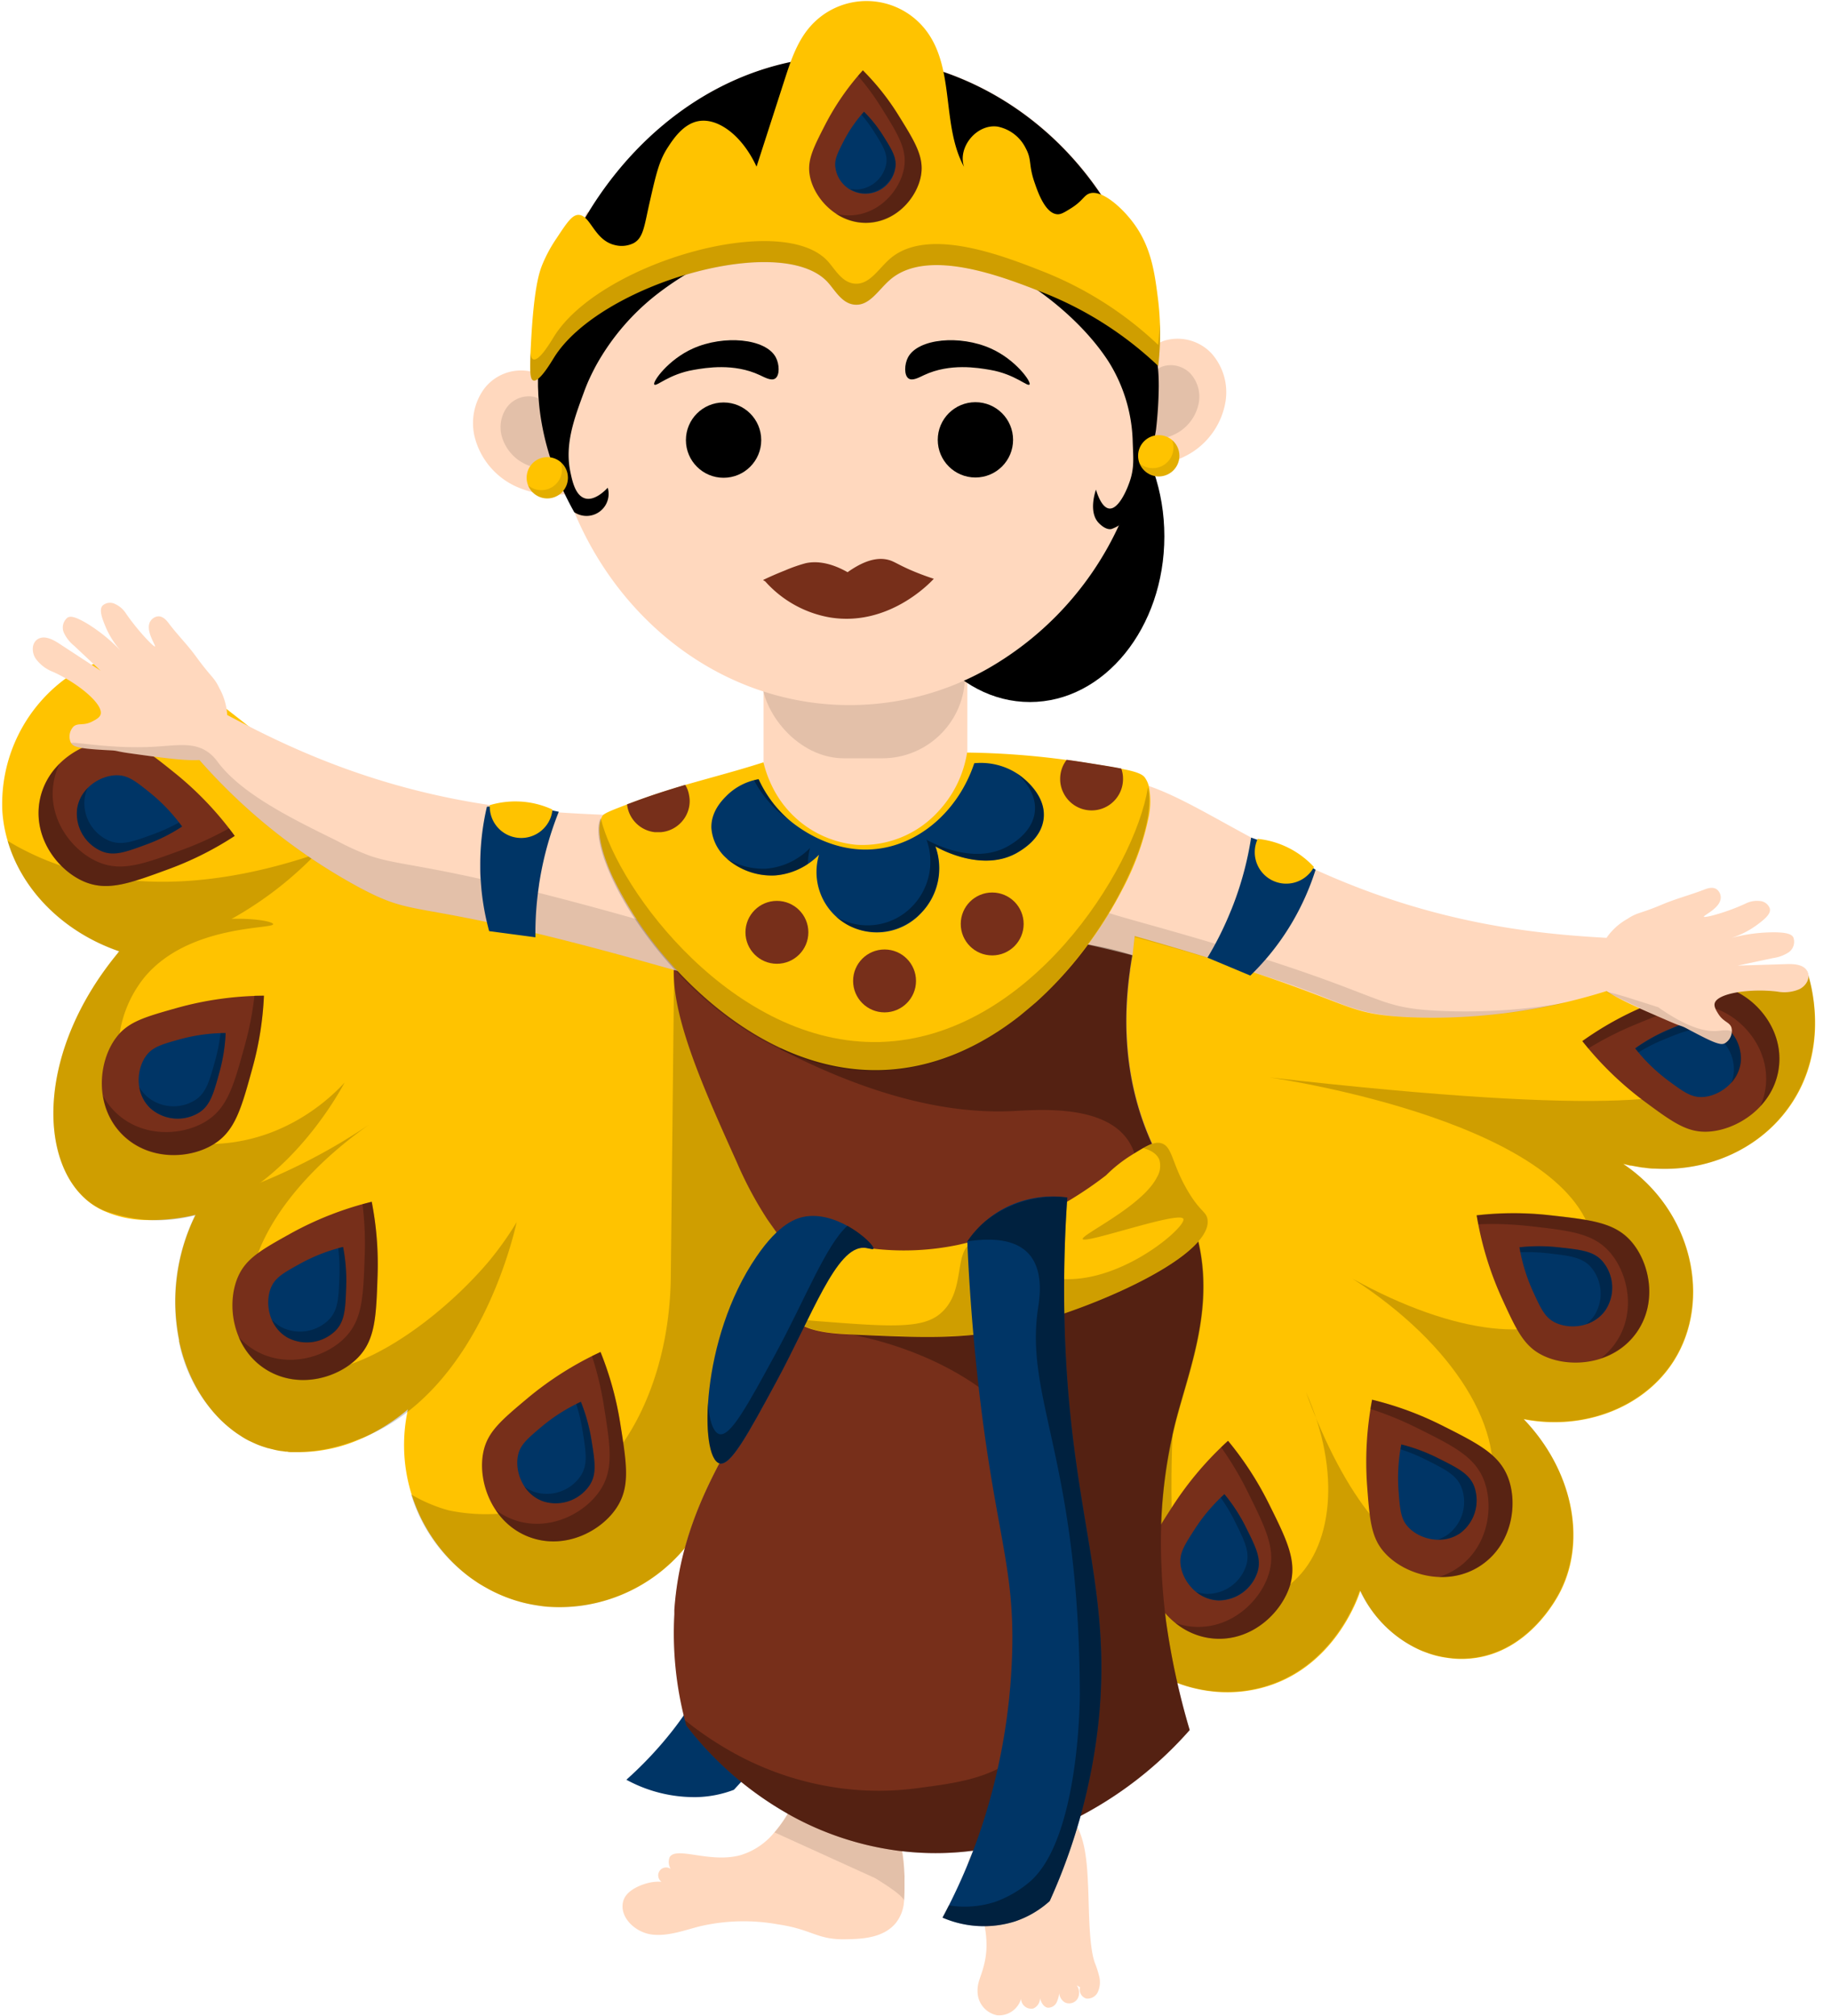 <?xml version="1.0" encoding="UTF-8"?>
<!DOCTYPE svg PUBLIC '-//W3C//DTD SVG 1.0//EN'
          'http://www.w3.org/TR/2001/REC-SVG-20010904/DTD/svg10.dtd'>
<svg height="438.5" preserveAspectRatio="xMidYMid meet" version="1.0" viewBox="52.4 30.7 398.2 438.5" width="398.2" xmlns="http://www.w3.org/2000/svg" xmlns:xlink="http://www.w3.org/1999/xlink" zoomAndPan="magnify"
><g data-name="Layer 4"
  ><g id="change1_1"
    ><path d="M441.49,271.52c-6.46,9.08-17.53,14-29.07,13.36l-.53,0c-.65,0-1.3-.11-2-.2-.38,0-.76-.09-1.14-.16s-1-.17-1.55-.28l-.26,0c-.4-.09-.81-.18-1.21-.29l-.29-.06c15.21,10.22,19.24,29.77,11,42.8-4.95,7.86-14,12.74-24,13.3a35.28,35.28,0,0,1-8.65-.59c10.54,11,13.67,26,8.05,37.3-.79,1.59-7.37,14.32-20.76,14.82a19.35,19.35,0,0,1-3.41-.15,5.58,5.58,0,0,1-.57-.08l-.48-.07a19.42,19.42,0,0,1-3.1-.74c-.52-.17-1-.36-1.56-.56h0c-.73-.29-1.43-.62-2.14-1a26.45,26.45,0,0,1-11.59-12.23.25.25,0,0,1,0,.07c-.46,1.45-5.77,17.05-21.59,21.11a29,29,0,0,1-6.45.9,30.43,30.43,0,0,1-3.7-.12l-1.37-.16-.87-.14-.51-.09c-.3-.06-.6-.11-.91-.19a29.54,29.54,0,0,1-3.57-1l-.8-.3c-.51-.19-1-.4-1.51-.61a32.48,32.48,0,0,1-9.54-6.49,34,34,0,0,1-3.82-4.51l0,0c-.61.77-1.22,1.5-1.81,2.23-1.59,1.94-3.13,3.72-4.59,5.36s-2.72,2.94-4,4.23-2.45,2.42-3.61,3.46c0,0,0,0,0,0a49.64,49.64,0,0,1-8.58,6.44c-4.07,2.34-7.3,3-9.91,2.8a10.13,10.13,0,0,1-2.28-.43,3.26,3.26,0,0,1-.44-.15,2.9,2.9,0,0,1-.41-.16c-.15-.05-.28-.12-.43-.18a2.27,2.27,0,0,1-.41-.21,10.24,10.24,0,0,1-1.14-.7c-4.63-3.26-7-10.31-10.13-18.07-3-7.53-6.82-15.74-14.09-21.76a34.79,34.79,0,0,0-3.31-2.42c-.44-.28-.89-.55-1.35-.82-.95-.55-1.9-1-2.85-1.48l-1.29-.56-1.28-.51c-.41-.15-.81-.3-1.22-.43l-.07,0c-.41-.14-.83-.27-1.24-.39l-1.25-.35-1-.24c-.25,0-.5-.12-.75-.16l-.27-.05c-.28-.07-.55-.12-.82-.17l-.83-.14-1-.14a46.12,46.12,0,0,0-7-.44,35.74,35.74,0,0,1-4.92,7.74v0A35.43,35.43,0,0,1,172,380.21H172c-.7,0-1.4-.12-2.11-.21l-1-.16a31.61,31.61,0,0,1-3.26-.7c-.49-.14-1-.28-1.49-.44s-.76-.25-1.13-.39a31.46,31.46,0,0,1-4.19-1.87l-1.37-.77c-.49-.29-1-.58-1.43-.89l-1.17-.81-.07-.05a36.05,36.05,0,0,1-13.8-36h0c0-.23.08-.45.14-.68a42.41,42.41,0,0,1-9.82,6.25l-.16.06a33.36,33.36,0,0,1-13.48,3c-.35,0-.7,0-1.06,0l-.77,0c-.27,0-.54,0-.82-.07s-.45,0-.67-.06l-.64-.1a.17.17,0,0,1-.1,0l-.43-.06c-.49-.09-1-.19-1.45-.32-.3-.06-.6-.14-.9-.23a.29.29,0,0,1-.1,0l-1.13-.36c-.39-.13-.78-.27-1.17-.43s-.6-.26-.91-.4-.63-.3-1-.47a17,17,0,0,1-1.71-1l-.82-.54c-6.13-4.22-10.75-11.46-12.61-20.06a2,2,0,0,1,0-.26,42.68,42.68,0,0,1,3.44-27l.12-.25a42.3,42.3,0,0,1-11.4,1.11h0a23.3,23.3,0,0,1-8.61-2h0l-.34-.16-.6-.3-.55-.31a14.62,14.62,0,0,1-2.26-1.62C60.72,282.62,60.64,259,78.11,237.9l.23-.28c-12.18-4.18-21.19-13.35-24.29-24.07a29.8,29.8,0,0,1-1.14-6.43,33.83,33.83,0,0,1,13.73-28.81,24.48,24.48,0,0,1,5.63-3h0c.15-.05.29-.11.45-.15,9.77-3.35,18.38,1.69,28.89,9.71,1.58,1.23,3.2,2.49,4.88,3.82l0,0c10.36,8.18,22.72,18.24,39.57,25.9a95.63,95.63,0,0,0,10.75,4.19,66.25,66.25,0,0,0,13,2.84,85.05,85.05,0,0,0,15.65.14l.26,0,3-.24c2.23-.19,4.55-.42,7-.66,5.12-.51,10.77-1.08,17.29-1.49,0,0,0,0,0,0s0,0,0,0c.59,0,1.18-.07,1.78-.09h0c1.07-.08,2.17-.13,3.29-.19h.29c1.38-.06,2.78-.12,4.23-.16h0c1.67-.05,3.38-.09,5.14-.12h2.28c7.2,0,15.29.16,24.52.79l2,.13c2,.15,4.05.31,6.15.5,3.27.28,6.66.6,10.2,1,7.59.84,14.13,1.73,20,2.67,1.11.17,2.2.34,3.26.53l.1,0,3.88.66c7.05,1.27,13.33,2.59,19.76,3.93,4.27.88,8.59,1.78,13.23,2.67,12.48,2.4,27.26,4.77,49.4,6.89,18.55,1.78,34.82,2.66,47.82,3.09,4.93.16,9.39.27,13.32.33l1.65,0h.07c0,.13.11.32.19.6,0,0,0,0,0,0C446.69,246,450,259.62,441.49,271.52Z" fill="#ffc300"
    /></g
    ><g id="change2_1"
    ><path d="M306,383.4c-.11-.2-1.68,1.06-4.38,3.09C303.4,385.91,306.19,383.66,306,383.4Z" fill="#ffd8be"
    /></g
    ><g id="change2_2"
    ><path d="M300.52,386.5c-.43-.37-.27-1.61,1.45-4.8a12.47,12.47,0,0,1-1.06-3.39,13.58,13.58,0,0,1,.64-6.57c2.3-7.05-.73-33,3-57a130.16,130.16,0,0,1,5.57-22.46c-2.41-5-5.2-7.89-8.12-15.11-5.35-13.18-5.15-25.94-3.81-35.43a.57.57,0,0,1,0-.13c.14-1.18.32-2.24.51-3.16q1.72-14.82,3.43-29.63c-1.47-.16-3.7-.39-6.4-.6a177.9,177.9,0,0,0-23.43-.23,76.59,76.59,0,0,1-9.53-.16V178.66a18.05,18.05,0,0,0-18-18h-8.32a18.05,18.05,0,0,0-18,18v23.15c-9.28-.64-16.72.38-20.31,5.35-4.65,6.43-2.69,16.89,1.72,28.93,1.18,3.21,2.53,6.53,4,9.92h0c1.67,3.93,3.49,8,5.31,12,7.45,16.54,9.42,13.7,11,21.19a32.93,32.93,0,0,1-.81,16.73c2.29,3.39,3.37,4.19,4.33,8.65,5.52,25.88-22.09,40.76-24.59,76.27,0,.31,0,.64,0,.95,4.63,5.82,19.5,22.41,44.28,25.94,24.3,3.46,48.64-13.93,58.33-21.25C301.16,386.66,300.75,386.7,300.52,386.5Z" fill="#ffd8be"
    /></g
    ><g id="change3_1"
    ><path d="M215.41,315.05a228,228,0,0,0-2.27,24.06c-1,23.07,2.28,28.53-1.74,42.84a72.83,72.83,0,0,1-12.5,24.86,83.07,83.07,0,0,1-10.28,11,30.86,30.86,0,0,0,15.23,3.78A24.23,24.23,0,0,0,212,420c9.83-10.43,14.3-20,16.56-26.67,6.74-20-.06-33.12,5.19-62.57a152,152,0,0,1,4.37-18,30.67,30.67,0,0,0-13.85-1.12A21.3,21.3,0,0,0,215.41,315.05Z" fill="#003566"
    /></g
    ><g id="change4_2" opacity=".19"
    ><path d="M127.35,266.16c-.85,1.59-7.19,13.2-17.92,21.48h0a40.93,40.93,0,0,1-14.67,7.43.34.34,0,0,0-.14.05h0a32.9,32.9,0,0,1-7.65,1,30.62,30.62,0,0,1-3.48-.16h0a35.21,35.21,0,0,1-8.61-2h0l-.34-.16-.6-.3-.55-.31a14.62,14.62,0,0,1-2.26-1.62C60.72,282.62,60.64,259,78.11,237.9H77.9l.44-.27a50.16,50.16,0,0,1,24.46-7.07h0c5.35-.15,8.93.64,9,1.14.16,1.14-18.39,0-28,11.59a25.73,25.73,0,0,0-5.38,12.2h0C77.36,261.73,78,268.31,79,274c0,.31.11.62.17.93A40.14,40.14,0,0,0,99,279.51h0l1.17-.05C115.62,278.46,125.18,268.53,127.35,266.16Z"
      /><path d="M121.13,216.43c-.36.37-.7.73-1.06,1.07a78.82,78.82,0,0,1-17.26,13.05h0a57.08,57.08,0,0,1-16.28,6.37,33.84,33.84,0,0,1-8.41,1H77.9l.44-.27c-12.18-4.18-21.19-13.35-24.29-24.07,1.33.82,2.69,1.58,4.12,2.28A57.94,57.94,0,0,0,65.69,219a66,66,0,0,0,16.25,3.27c13.84,1.06,27.18-1.9,37.43-5.23Z"
      /><path d="M248,347.23c-1.45-6-16.67-3.9-20.34-11.86-4.14-9,11.65-19.24,14.69-33.05,2.77-12.6-4.28-31.72-43.34-61.23l-.73,67.72c-.38,23.44-11,42.44-24.78,48.16A40,40,0,0,1,150,359.22a33,33,0,0,1-8.2-3.48,34.79,34.79,0,0,0,23.79,23.4c15.84,4.28,33.28-3.79,40.68-19.49A40.51,40.51,0,0,1,227,364.73c.48.28.93.57,1.38.86C243.8,356.9,248.91,351.11,248,347.23Z"
      /><path d="M445.43,242c-4.32-.06-9.35-.16-15-.35-.59,1.35-1.55,3.65-2.53,6.57-2.92,8.72-3.23,14.71-3.66,16.26-1.55,5.46-19.78,9.2-95.77.57,3.47.5,66.68,10.12,70.52,36.42.17,1.14,1.11,8.36-3.29,13.3-7.45,8.38-26.88,6.41-49.15-5.94,22.1,14.23,33.89,33.33,29.69,47.87-1.29,4.42-4.95,11.52-10.72,12.46-9,1.46-20.61-12.3-29.14-35.75,7.77,17.34,6,34.35-3.43,41.91-6,4.8-16.6,7.06-22,2.57-2.34-2-3.5-5-3.75-19.3-.35-20,1.69-27.2-.51-28.29s-8.92,4.31-28.8,34.87c-2.61,4.74-9.3,12.62-19.73,19.92-5.25,3.69-9.3,4.83-12.45,4.68,3.72,9.21,6.37,17.44,13,19.47,6.08,1.87,16.39-1.18,34.74-24.15,7.6,10.81,20.86,15.85,33.06,12.71,16.13-4.15,21.34-20.3,21.61-21.18,4.41,9.35,13.47,15.18,22.88,14.83,13.4-.5,20-13.24,20.76-14.83,5.62-11.34,2.5-26.32-8-37.29,13.16,2.57,26.26-2.63,32.63-12.72,8.23-13,4.2-32.57-11-42.8,13.89,3.58,28.27-1.4,36-12.29C450.63,258.57,446,243.63,445.43,242Z"
      /><path d="M164.77,296.52c-.94,4.11-6.86,28.3-23.86,41.37h0a40.76,40.76,0,0,1-9.68,5.56l-.16.06c-.4.15-.79.31-1.19.45a36.71,36.71,0,0,1-12.29,2.57c-.35,0-.7,0-1.06,0l-.77,0c-.27,0-.54,0-.82-.07s-.45,0-.67-.06l-.64-.1a.17.17,0,0,1-.1,0l-.43-.06c-.49-.09-1-.19-1.45-.32-.3-.06-.6-.14-.9-.23a.29.29,0,0,1-.1,0l-1.13-.36c-.39-.13-.78-.27-1.17-.43s-.6-.26-.91-.4-.63-.3-1-.47a17,17,0,0,1-1.71-1l-.82-.54c-.58-.4-1.14-.84-1.7-1.29l-.68-.57c-.37-.33-.74-.67-1.1-1a33.42,33.42,0,0,1-8.66-15.07c-.18-.71-.33-1.41-.47-2.1a2,2,0,0,1,0-.26,42.68,42.68,0,0,1,3.44-27,.34.34,0,0,0-.14.05l.26-.3c3.23-3.4,6.83-4,14.55-7.18h0c1.36-.56,2.85-1.2,4.49-1.95a128.94,128.94,0,0,0,18.86-10.57c-12.2,8.57-20.76,18.71-24.3,28.18-2,5.46-2.43,10.68-.91,15.26a16.47,16.47,0,0,0,4.91,7.56,11.24,11.24,0,0,0,1.66,1.13c4,2.25,9.16,1.95,14.65,0,10.58-3.69,22.44-13.41,30-22.4A70.51,70.51,0,0,0,164.77,296.52Z"
    /></g
    ><g id="change5_1"
    ><path d="M350.81,335.15a71.77,71.77,0,0,0-1.08,18.92c.55,7.33.89,11.1,3.75,14.31,4.39,4.95,14,7.72,21.21,2.67,6.62-4.61,7.87-13.34,5.65-19.05-2-5.05-6.5-7.32-14.57-11.37A71.16,71.16,0,0,0,350.81,335.15Z" fill="#772f1a"
    /></g
    ><g id="change4_16" opacity=".26"
    ><path d="M365.77,340.63a71.16,71.16,0,0,0-15-5.48c-.12.64-.24,1.32-.36,2a71,71,0,0,1,10.13,4.13c8.08,4,12.6,6.31,14.57,11.36,2.22,5.71,1,14.44-5.64,19.05a14.9,14.9,0,0,1-4.09,2,15.14,15.14,0,0,0,9.27-2.67c6.62-4.61,7.87-13.34,5.65-19.05C378.37,347,373.84,344.68,365.77,340.63Z"
    /></g
    ><g id="change3_2"
    ><path d="M357.14,344.9a38.49,38.49,0,0,0-.58,10.16c.3,3.94.48,6,2,7.69,2.35,2.65,7.49,4.14,11.39,1.43A8.92,8.92,0,0,0,373,354c-1.06-2.71-3.49-3.93-7.82-6.1A38.39,38.39,0,0,0,357.14,344.9Z" fill="#003566"
    /></g
    ><g id="change4_34" opacity=".26"
    ><path d="M365.18,347.85a38.39,38.39,0,0,0-8-3c-.07.34-.13.71-.19,1.09a37.9,37.9,0,0,1,5.44,2.22c4.34,2.17,6.77,3.39,7.82,6.1a8.88,8.88,0,0,1-3,10.23,7.79,7.79,0,0,1-2.19,1.07,8.1,8.1,0,0,0,5-1.43A8.92,8.92,0,0,0,373,354C371.94,351.24,369.51,350,365.18,347.85Z"
    /></g
    ><g id="change5_2"
    ><path d="M373.54,295.06a71.88,71.88,0,0,0,5.53,18.13c3.05,6.68,4.66,10.1,8.46,12.13,5.83,3.12,15.77,2.42,20.83-4.82,4.62-6.62,2.78-15.24-1.28-19.83-3.59-4.06-8.63-4.63-17.6-5.63A70.44,70.44,0,0,0,373.54,295.06Z" fill="#772f1a"
    /></g
    ><g id="change4_39" opacity=".26"
    ><path d="M389.48,295a70.44,70.44,0,0,0-15.94,0c.11.64.23,1.32.37,2a71.52,71.52,0,0,1,10.93.37c9,1,14,1.57,17.6,5.64,4.06,4.59,5.9,13.21,1.28,19.82a14.45,14.45,0,0,1-3.14,3.28,15.07,15.07,0,0,0,7.78-5.7c4.62-6.62,2.78-15.24-1.28-19.83C403.49,296.61,398.45,296,389.48,295Z"
    /></g
    ><g id="change3_3"
    ><path d="M382.85,302a38.8,38.8,0,0,0,3,9.74c1.64,3.59,2.51,5.42,4.55,6.52,3.13,1.67,8.47,1.3,11.18-2.6a8.89,8.89,0,0,0-.69-10.64c-1.92-2.19-4.63-2.49-9.45-3A38.06,38.06,0,0,0,382.85,302Z" fill="#003566"
    /></g
    ><g id="change4_3" opacity=".26"
    ><path d="M391.41,302a38.06,38.06,0,0,0-8.56,0c.06.35.13.71.2,1.09a38,38,0,0,1,5.87.2c4.82.54,7.53.85,9.45,3a8.91,8.91,0,0,1,.69,10.65,8.06,8.06,0,0,1-1.68,1.76,8.12,8.12,0,0,0,4.17-3.07,8.89,8.89,0,0,0-.69-10.64C398.94,302.85,396.23,302.55,391.41,302Z"
    /></g
    ><g id="change5_3"
    ><path d="M396.52,257.15a72.14,72.14,0,0,0,13.61,13.19c5.9,4.37,9,6.58,13.28,6.52,6.61-.1,15-5.52,15.89-14.31.84-8-4.95-14.68-10.72-16.73-5.11-1.82-9.79.13-18.13,3.59A70.43,70.43,0,0,0,396.52,257.15Z" fill="#772f1a"
    /></g
    ><g id="change4_29" opacity=".26"
    ><path d="M410.45,249.41a70.43,70.43,0,0,0-13.93,7.74c.4.51.84,1,1.3,1.6a71.28,71.28,0,0,1,9.75-5c8.34-3.46,13-5.41,18.12-3.59,5.78,2.05,11.56,8.7,10.73,16.73a15,15,0,0,1-1.17,4.39,15.16,15.16,0,0,0,4.05-8.76c.84-8-4.95-14.68-10.72-16.73C423.47,244,418.79,246,410.45,249.41Z"
    /></g
    ><g id="change3_4"
    ><path d="M408,258.73a38.25,38.25,0,0,0,7.31,7.09c3.17,2.34,4.82,3.53,7.13,3.5,3.55-.05,8-3,8.53-7.69a8.9,8.9,0,0,0-5.76-9c-2.74-1-5.25.07-9.73,1.93A38,38,0,0,0,408,258.73Z" fill="#003566"
    /></g
    ><g id="change4_28" opacity=".26"
    ><path d="M415.52,254.58a38,38,0,0,0-7.48,4.15c.21.28.45.56.7.86a38.18,38.18,0,0,1,5.23-2.67c4.48-1.86,7-2.9,9.73-1.92a8.9,8.9,0,0,1,5.76,9,8,8,0,0,1-.62,2.36,8.14,8.14,0,0,0,2.17-4.71,8.9,8.9,0,0,0-5.76-9C422.51,251.67,420,252.72,415.52,254.58Z"
    /></g
    ><g id="change5_4"
    ><path d="M319.47,344.09a72.11,72.11,0,0,0-12.22,14.48c-4,6.19-5.95,9.41-5.59,13.7.54,6.59,6.53,14.55,15.36,14.87,8.06.29,14.3-5.95,16-11.84,1.46-5.23-.79-9.76-4.82-17.84A71,71,0,0,0,319.47,344.09Z" fill="#772f1a"
    /></g
    ><g id="change4_30" opacity=".26"
    ><path d="M328.15,357.46a71,71,0,0,0-8.68-13.37c-.48.43-1,.91-1.5,1.41a71.12,71.12,0,0,1,5.62,9.38c4,8.08,6.29,12.62,4.83,17.84-1.65,5.9-7.89,12.13-15.95,11.84a14.36,14.36,0,0,1-4.46-.86,15.08,15.08,0,0,0,9,3.44c8.06.29,14.3-5.95,16-11.84C334.43,370.07,332.18,365.54,328.15,357.46Z"
    /></g
    ><g id="change3_5"
    ><path d="M318.68,355.69a38.64,38.64,0,0,0-6.56,7.78c-2.13,3.32-3.2,5-3,7.35.3,3.54,3.51,7.82,8.26,8a8.9,8.9,0,0,0,8.56-6.36c.79-2.81-.43-5.24-2.59-9.58A37.36,37.36,0,0,0,318.68,355.69Z" fill="#003566"
    /></g
    ><g id="change4_42" opacity=".26"
    ><path d="M323.34,362.87a37.36,37.36,0,0,0-4.66-7.18l-.81.76a36.78,36.78,0,0,1,3,5c2.17,4.34,3.38,6.77,2.6,9.57a8.92,8.92,0,0,1-8.57,6.37,8.18,8.18,0,0,1-2.4-.47,8.17,8.17,0,0,0,4.85,1.85,8.9,8.9,0,0,0,8.56-6.36C326.72,369.64,325.5,367.21,323.34,362.87Z"
    /></g
    ><g id="change5_5"
    ><path d="M183,324.77a72,72,0,0,0-16,10.16c-5.63,4.72-8.5,7.19-9.44,11.39-1.46,6.45,1.87,15.85,10.21,18.79,7.6,2.69,15.42-1.39,18.76-6.53,3-4.54,2.16-9.54.74-18.46A70.91,70.91,0,0,0,183,324.77Z" fill="#772f1a"
    /></g
    ><g id="change4_19" opacity=".26"
    ><path d="M187.23,340.12A70.91,70.91,0,0,0,183,324.77l-1.86.89a70,70,0,0,1,2.56,10.64c1.43,8.92,2.22,13.92-.73,18.46-3.34,5.14-11.16,9.21-18.77,6.53a14.93,14.93,0,0,1-4-2.16,15.11,15.11,0,0,0,7.58,6c7.6,2.69,15.42-1.39,18.76-6.53C189.45,354,188.65,349,187.23,340.12Z"
    /></g
    ><g id="change3_6"
    ><path d="M178.73,335.6a38.36,38.36,0,0,0-8.59,5.46c-3,2.53-4.57,3.86-5.07,6.12-.78,3.46,1,8.5,5.48,10.08a8.9,8.9,0,0,0,10.08-3.5c1.59-2.44,1.16-5.13.39-9.92A38.67,38.67,0,0,0,178.73,335.6Z" fill="#003566"
    /></g
    ><g id="change4_31" opacity=".26"
    ><path d="M181,343.84a38.67,38.67,0,0,0-2.29-8.24l-1,.48a38.44,38.44,0,0,1,1.37,5.71c.77,4.79,1.2,7.48-.39,9.92a8.91,8.91,0,0,1-10.08,3.5,7.79,7.79,0,0,1-2.15-1.16,8.06,8.06,0,0,0,4.07,3.21,8.9,8.9,0,0,0,10.08-3.5C182.22,351.32,181.79,348.63,181,343.84Z"
    /></g
    ><g id="change5_6"
    ><path d="M133.24,292.09A72.07,72.07,0,0,0,115.6,299c-6.42,3.57-9.7,5.45-11.43,9.39-2.66,6.06-1.18,15.91,6.44,20.39,7,4.09,15.41,1.57,19.67-2.83,3.77-3.9,3.94-9,4.24-18A70.75,70.75,0,0,0,133.24,292.09Z" fill="#772f1a"
    /></g
    ><g id="change4_35" opacity=".26"
    ><path d="M134.52,308a70.75,70.75,0,0,0-1.28-15.88c-.62.15-1.29.33-2,.52a70.24,70.24,0,0,1,.48,10.93c-.3,9-.46,14.09-4.23,18-4.26,4.4-12.72,6.91-19.67,2.83a14.91,14.91,0,0,1-3.52-2.88,15.15,15.15,0,0,0,6.3,7.31c7,4.09,15.41,1.57,19.67-2.83C134.05,322.06,134.22,317,134.52,308Z"
    /></g
    ><g id="change3_7"
    ><path d="M127,301.92a38.42,38.42,0,0,0-9.47,3.72c-3.45,1.91-5.22,2.92-6.14,5-1.43,3.25-.64,8.54,3.46,10.95a8.92,8.92,0,0,0,10.56-1.52c2-2.1,2.11-4.82,2.27-9.66A37.76,37.76,0,0,0,127,301.92Z" fill="#003566"
    /></g
    ><g id="change4_37" opacity=".26"
    ><path d="M127.71,310.45a37.76,37.76,0,0,0-.68-8.53c-.34.08-.69.17-1.07.28a38.87,38.87,0,0,1,.26,5.87c-.16,4.84-.25,7.56-2.28,9.66a8.92,8.92,0,0,1-10.56,1.52,8,8,0,0,1-1.88-1.55,8.1,8.1,0,0,0,3.38,3.93,8.92,8.92,0,0,0,10.56-1.52C127.46,318,127.55,315.29,127.71,310.45Z"
    /></g
    ><g id="change5_7"
    ><path d="M109.8,247.28A72,72,0,0,0,91,249.9c-7.08,2-10.71,3-13.32,6.46-4,5.27-4.85,15.19,1.51,21.33,5.81,5.59,14.62,5.12,19.79,1.83,4.57-2.91,5.92-7.79,8.31-16.5A70.39,70.39,0,0,0,109.8,247.28Z" fill="#772f1a"
    /></g
    ><g id="change4_26" opacity=".26"
    ><path d="M107.33,263a70.39,70.39,0,0,0,2.47-15.74c-.64,0-1.33,0-2.06,0a69.14,69.14,0,0,1-2.08,10.74c-2.39,8.71-3.74,13.59-8.32,16.5-5.16,3.29-14,3.76-19.78-1.83a14.89,14.89,0,0,1-2.75-3.62,15.18,15.18,0,0,0,4.42,8.58c5.81,5.59,14.62,5.12,19.79,1.83C103.59,276.61,104.94,271.73,107.33,263Z"
    /></g
    ><g id="change3_8"
    ><path d="M101.47,255.39a38.34,38.34,0,0,0-10.08,1.4c-3.8,1.06-5.75,1.63-7.15,3.47-2.14,2.83-2.61,8.16.81,11.46a8.92,8.92,0,0,0,10.63,1c2.45-1.56,3.18-4.18,4.46-8.86A37.79,37.79,0,0,0,101.47,255.39Z" fill="#003566"
    /></g
    ><g id="change4_41" opacity=".26"
    ><path d="M100.14,263.84a37.79,37.79,0,0,0,1.33-8.45l-1.11,0a38.19,38.19,0,0,1-1.11,5.77c-1.29,4.67-2,7.3-4.47,8.86a8.89,8.89,0,0,1-10.62-1,7.75,7.75,0,0,1-1.48-1.94,8.11,8.11,0,0,0,2.37,4.61,8.92,8.92,0,0,0,10.63,1C98.13,271.14,98.86,268.52,100.14,263.84Z"
    /></g
    ><g id="change5_8"
    ><path d="M103.45,212.52A72,72,0,0,0,90.38,198.8c-5.72-4.6-8.7-6.93-13-7.05-6.61-.17-15.17,4.92-16.45,13.66-1.16,8,4.36,14.87,10,17.15,5,2,9.78.26,18.25-2.86A70.77,70.77,0,0,0,103.45,212.52Z" fill="#772f1a"
    /></g
    ><g id="change4_36" opacity=".26"
    ><path d="M89.22,219.7a70.77,70.77,0,0,0,14.23-7.18c-.38-.52-.79-1.07-1.24-1.65a70.07,70.07,0,0,1-9.93,4.58c-8.47,3.12-13.22,4.88-18.26,2.86-5.68-2.28-11.2-9.16-10-17.14a14.71,14.71,0,0,1,1.34-4.35,15.17,15.17,0,0,0-4.4,8.59c-1.16,8,4.36,14.87,10,17.15C76,224.58,80.75,222.82,89.22,219.7Z"
    /></g
    ><g id="change3_9"
    ><path d="M92,210.48a38.76,38.76,0,0,0-7-7.37c-3.07-2.47-4.68-3.72-7-3.78-3.55-.1-8.15,2.63-8.83,7.33a8.92,8.92,0,0,0,5.39,9.21c2.7,1.08,5.26.14,9.81-1.54A37.54,37.54,0,0,0,92,210.48Z" fill="#003566"
    /></g
    ><g id="change4_17" opacity=".26"
    ><path d="M84.37,214.33A37.54,37.54,0,0,0,92,210.48l-.67-.89A37,37,0,0,1,86,212.05c-4.55,1.68-7.1,2.62-9.81,1.54a8.92,8.92,0,0,1-5.39-9.21,7.73,7.73,0,0,1,.72-2.33,8.1,8.1,0,0,0-2.36,4.61,8.92,8.92,0,0,0,5.39,9.21C77.26,217,79.82,216,84.37,214.33Z"
    /></g
    ><g id="change2_3"
    ><path d="M286.26,201.84c16.4-7.43,30.61,11,65.41,23.37,21,7.46,38.65,8.82,50.11,9.48a13.48,13.48,0,0,1,4.54-4.12c2.24-1.49,2.53-1,7.76-3.21,2.88-1.21,5.94-2,8.86-3.13.54-.22,1.82-.73,2.74-.14a2.22,2.22,0,0,1,.94,1.82c0,2.3-3.82,3.89-3.66,4.19s5.18-1,9.35-3a5.55,5.55,0,0,1,2.84-.42,2.45,2.45,0,0,1,2.15,1.65c.3,1.24-1.44,2.53-2.73,3.5a19.09,19.09,0,0,1-6.78,3.2,36.64,36.64,0,0,1,9.74-1.54c3.78-.07,4.61.54,4.89,1.12a2.8,2.8,0,0,1-1,3.21,8.15,8.15,0,0,1-3.37,1.26l-7.76,1.65L441,240.4c1.68-.05,3.72.1,4.47,1.6s-.36,3.23-1.82,3.89a8.3,8.3,0,0,1-4.73.49c-5.92-.73-13,.35-13.61,2.52-.21.73.31,1.58.79,2.34,1.11,1.78,2.49,1.77,2.86,3a3.12,3.12,0,0,1-1.41,3.36c-.87.45-2,.22-8.09-3.08-1.61-.86-1-.37-4.17-1.74-6.64-2.87-11.05-4.8-13.49-6.52a126,126,0,0,1-44.05,5.64C342,251,348.29,248,294.55,233c-10.66-3-20-5.39-21.59-11.79S278.14,205.51,286.26,201.84Z" fill="#ffd8be"
    /></g
    ><g id="change4_22" opacity=".11"
    ><path d="M413,249.77l-4.88-1.55-2-.64c-1.93-.57-3.51-1-4.58-1.22.73.36,5.87,2.86,9.86,4.68,1.3.59,2.89,1.31,4.28,1.86.75.29,1.48.6,2.23.88.24.09.59.21,1.05.42a10.83,10.83,0,0,1,1.2.64,22.57,22.57,0,0,0,5.37,2.64,3,3,0,0,0,2.12.11c1.07-.43,1.82-1.76,1.49-2.38s-2.26-.39-2.94-.3C423.69,255.21,419.71,254.48,413,249.77Z"
    /></g
    ><g id="change4_27" opacity=".11"
    ><path d="M364.84,250.54c-15.73-.86-9.48-3.93-63.22-18.91-10.66-3-20-5.39-21.59-11.79s5.18-15.68,13.3-19.35c.29-.14.59-.24.88-.36a18.37,18.37,0,0,0-7.58,1.71c-2.45,1.1-14.8,8.87-13.3,19.35,1.28,9,11.8,13.34,15.69,14.95a32.59,32.59,0,0,0,9.67,2.33c.17-1.31.35-2.61.52-3.92,13.11,3.55,22.15,6.41,27.44,8.16,4.08,1.35,6.12,2,7.79,2.63,8,2.9,10.4,4.36,15.66,5.56a46,46,0,0,0,8,1,127.73,127.73,0,0,0,34.95-3.13A126.15,126.15,0,0,1,364.84,250.54Z"
    /></g
    ><g id="change4_8"
    ><ellipse cx="276.38" cy="147.36" rx="29.24" ry="36.04"
    /></g
    ><g id="change2_4"
    ><path d="M249.11,440.75c0,1.19,0,2.26-.1,3.25a.62.62,0,0,1,0,.13s0,.05,0,.07h0a8.42,8.42,0,0,1-1.81,4.79c-2.77,3.35-7.62,3.45-10.78,3.52-6.44.14-7.22-2.12-14.87-3.25a41.94,41.94,0,0,0-16.9.42c-3.48.88-7,2.25-10.54,1.79s-7.09-3.76-6.18-7.22c.65-2.51,4.18-3.78,6.05-4.12a9.6,9.6,0,0,1,2.28-.13,1.71,1.71,0,1,1,2-2.79,2.89,2.89,0,0,1-.23-2.55c1.43-2.46,8.79,1.39,15.45-.46a15.1,15.1,0,0,0,7.37-5,28.5,28.5,0,0,0,2.89-4.06c0-.05,0-.1.08-.14.18-.3.34-.6.51-.9l22.77,2.8a42.13,42.13,0,0,1,1.53,6.39,39.4,39.4,0,0,1,.41,4c0,.52.06,1,.08,1.57v.06C249.1,439.58,249.11,440.17,249.11,440.75Z" fill="#ffd8be"
    /></g
    ><g id="change4_23" opacity=".11"
    ><path d="M249.11,440.51v.24c0,1.19,0,2.26-.1,3.25a.62.62,0,0,1,0,.13c0,.1,0,.21,0,.31v-.23h0c0-.63-1.42-2-6.29-5l-21.88-9.95a28.5,28.5,0,0,0,2.89-4.06l-.11-.07.06-.1.13,0,23.56,3.47a39.67,39.67,0,0,1,1.16,4.81,38,38,0,0,1,.58,5.55v.06c0,.44,0,.86,0,1.27Z"
    /></g
    ><g id="change2_5"
    ><path d="M262.76,437.14c-.1,2.35,1.32,2.46,2.77,8.15,1,3.86,2,7.79,1,12.25-.74,3.34-1.69,4.23-1.52,6.67a5.27,5.27,0,0,0,4.25,4.83,5,5,0,0,0,5.2-3.57,2.21,2.21,0,0,0,2.65,2.1,2.44,2.44,0,0,0,1.22-3.31c.23,1.32.7,2.9,1.91,3.13a2.05,2.05,0,0,0,2-1.25,7,7,0,0,0,.58-2.62,2.54,2.54,0,0,0,1.18,2.73,2.14,2.14,0,0,0,2.69-.73,2.64,2.64,0,0,0-.14-3l.74.43a2,2,0,0,0,1.38,2.46,2.48,2.48,0,0,0,2.51-1.48,5.23,5.23,0,0,0,.3-3.23,23.19,23.19,0,0,0-1-3.13c-1.26-3.55-1.22-11.29-1.42-16-.22-5.39-.54-13.16-4.53-16.07C278.11,420.75,263.09,429.59,262.76,437.14Z" fill="#ffd8be"
    /></g
    ><g id="change5_9"
    ><path d="M306,383.4A161.64,161.64,0,0,0,311.13,407a83.16,83.16,0,0,1-25.43,19.55,68.33,68.33,0,0,1-21.59,6.68,63.11,63.11,0,0,1-15.51.12h-.09c-.56-.07-1.11-.13-1.66-.22a66,66,0,0,1-23.14-7.92l-.11-.07A73.8,73.8,0,0,1,201.65,406c-.1-.37-.21-.76-.31-1.16a75.64,75.64,0,0,1-2.29-23c0-.31,0-.64,0-.95,2.5-35.51,30.11-50.39,24.59-76.27-1-4.46-2-5.26-4.33-8.65a82,82,0,0,1-6.7-12.54c-7.1-15.78-14.12-31.34-13.67-42.3h0a18.21,18.21,0,0,1,.86-5,12.83,12.83,0,0,1,1.8-3.56c3.24-4.47,9.29-6.45,17.7-6.78,10.19-.4,23.86,1.64,40.2,4.61,5.16.93,10.58,2,16.26,3,4.85.92,9.29,1.86,13.21,2.75,3.7.84,6.94,1.63,9.67,2.33-.19,1-.35,2.07-.51,3.16a.57.57,0,0,0,0,.13c-1.34,9.49-1.54,22.25,3.81,35.43,2.92,7.22,5.71,10.07,8.12,15.11a38.74,38.74,0,0,1,1.72,4.22c5.7,16.69-.59,31.16-3.78,43.62A106.58,106.58,0,0,0,305,371.43C305.12,375.2,305.47,379.18,306,383.4Z" fill="#772f1a"
    /></g
    ><g id="change4_43" opacity=".29"
    ><path d="M306,383.4A161.64,161.64,0,0,0,311.13,407a83.16,83.16,0,0,1-25.43,19.55,68.33,68.33,0,0,1-21.59,6.68,63.11,63.11,0,0,1-15.51.12h-.09c-.56-.07-1.11-.13-1.66-.22a66,66,0,0,1-23.14-7.92l-.11-.07A73.8,73.8,0,0,1,201.65,406c-.1-.37-.21-.76-.31-1.16a74.11,74.11,0,0,0,10,6.79,65.77,65.77,0,0,0,23.14,7.92c.58.09,1.17.17,1.75.23a63.11,63.11,0,0,0,15.51-.12c8.18-1.07,15.53-2,21.59-6.68,2.17-1.67,7.22-6.14,9.72-15.46a73,73,0,0,0,2.82-20.34c0-3-.07-16.32-5.65-27.69-11.1-22.6-39.32-27.93-43.21-28.6,16.54-6.38,64.34-25.61,62.44-37.92a10.83,10.83,0,0,0-1.72-4.23c-5.35-7.95-19.85-6.61-25.13-6.37-11,.51-27.44-1.54-50.6-13.51,10.5-8.66,36.57-27.56,67.06-22.72a62.84,62.84,0,0,1,9.67,2.33c-.19,1-.35,2.07-.51,3.16a.57.57,0,0,0,0,.13c-1.34,9.49-1.54,22.25,3.81,35.43,2.92,7.22,5.71,10.07,8.12,15.11a38.74,38.74,0,0,1,1.72,4.22c5.7,16.69-.59,31.16-3.78,43.62A106.58,106.58,0,0,0,305,371.43C305.12,375.2,305.47,379.18,306,383.4Z"
    /></g
    ><g id="change4_5" opacity=".11"
    ><rect height="77.46" rx="18" width="44.32" x="217.95" y="118.18"
    /></g
    ><g id="change2_6"
    ><path d="M300,113.32a8.38,8.38,0,0,1,5.74-8.56,10.11,10.11,0,0,1,10.19,2.87,12.72,12.72,0,0,1,3,10.37,16.28,16.28,0,0,1-7.62,11.29,20.51,20.51,0,0,1-13.53,2.62Z" fill="#ffd8be"
    /></g
    ><g id="change4_21" opacity=".11"
    ><path d="M302,115.36a4.93,4.93,0,0,1,3.37-5,5.93,5.93,0,0,1,6,1.68,7.48,7.48,0,0,1,1.77,6.08,9.55,9.55,0,0,1-4.46,6.61,12,12,0,0,1-7.93,1.54Z"
    /></g
    ><g id="change2_7"
    ><path d="M174.07,119.44a8.38,8.38,0,0,0-6.55-8,10.09,10.09,0,0,0-9.85,3.85,12.72,12.72,0,0,0-2,10.61,16.24,16.24,0,0,0,8.68,10.49,20.46,20.46,0,0,0,13.72,1.3Z" fill="#ffd8be"
    /></g
    ><g id="change4_15" opacity=".11"
    ><path d="M172.28,121.66a4.9,4.9,0,0,0-3.83-4.66,5.94,5.94,0,0,0-5.78,2.25,7.49,7.49,0,0,0-1.18,6.22,9.54,9.54,0,0,0,5.09,6.15,12,12,0,0,0,8,.76Z"
    /></g
    ><g id="change2_8"
    ><path d="M217.56,218.14c-10.16-14.87-31.88-6.48-68-14-21.85-4.55-37.61-12.54-47.75-17.92a13.55,13.55,0,0,0-1.73-5.88c-1.15-2.43-1.65-2.17-5-6.77C93.23,171,91,168.8,89.12,166.3c-.35-.46-1.17-1.57-2.27-1.54a2.24,2.24,0,0,0-1.75,1.07c-1.21,1.95,1.25,5.3,1,5.48s-3.89-3.58-6.46-7.4a5.55,5.55,0,0,0-2.2-1.83,2.44,2.44,0,0,0-2.69.3c-.91.9-.09,2.91.51,4.41A19.21,19.21,0,0,0,79.35,173a36.31,36.31,0,0,0-7.52-6.37c-3.2-2-4.22-1.94-4.76-1.58a2.78,2.78,0,0,0-.78,3.27,8,8,0,0,0,2.23,2.84l5.77,5.43-9-5.89c-1.4-.92-3.23-1.86-4.65-1s-1.36,2.95-.47,4.27a8.4,8.4,0,0,0,3.79,2.88c5.44,2.45,10.91,7,10.33,9.21-.2.74-1.09,1.19-1.89,1.6-1.87.95-3,.21-4,1.06a3.15,3.15,0,0,0-.54,3.61c.51.83,1.61,1.23,8.52,1.57,1.82.09,1,.2,4.47.68,7.16,1,11.92,1.63,14.91,1.43a126.16,126.16,0,0,0,34.71,27.69c13.9,7.43,10.14,1.57,63.85,16.67,10.65,3,19.9,5.78,24.58,1.13S222.59,225.49,217.56,218.14Z" fill="#ffd8be"
    /></g
    ><g id="change4_33" opacity=".11"
    ><path d="M74.56,162.84l-.11-.12h0Z"
    /></g
    ><g id="change4_38" opacity=".11"
    ><path d="M217.56,218.11c-.34-.5-.69-1-1.06-1.41,1.3,5.75.67,11.61-2.41,14.68-4.67,4.65-13.93,1.86-24.58-1.13-41.93-11.79-48.83-10.8-56.46-13.34a55.39,55.39,0,0,1-7.38-3.33c-10-4.91-20.74-10.22-25.94-17.17a9,9,0,0,0-1.8-1.9c-3.23-2.52-7-1.66-12.18-1.38-9.62.52-17.87-1.29-17.92-.79,0,0,0,0,0,0,.51.84,1.61,1.23,8.52,1.58,1.82.09,1,.19,4.47.67,7.16,1,11.92,1.63,14.91,1.43a126,126,0,0,0,34.71,27.69c13.9,7.44,10.14,1.57,63.85,16.67,10.65,3,19.9,5.79,24.58,1.13S222.59,225.47,217.56,218.11Z"
    /></g
    ><g id="change2_9"
    ><path d="M302.91,112.36c0,1.29,0,2.57-.1,3.83A75.15,75.15,0,0,1,301,129.48c-.4,1.86-.9,3.67-1.44,5.47a74.61,74.61,0,0,1-3.84,10,.11.11,0,0,1,0,.06h0a69.15,69.15,0,0,1-28.57,31.17,60.9,60.9,0,0,1-30,7.88,59.88,59.88,0,0,1-14.3-1.71c-20.32-4.9-37.11-20.08-45.55-40.27-.21-.51-.42-1-.61-1.53a77,77,0,0,1-5.1-22.94h0c-.08-1-.12-2-.15-2.94,0-.76,0-1.54,0-2.31q0-1.8.09-3.57a76.4,76.4,0,0,1,6.22-27.14q1.1-2.49,2.35-4.88a1.24,1.24,0,0,1,.35.1c11.52-18.9,31.4-34,56.49-34,23.43,0,44.07,12.69,56.17,31.95h.1c.33.57.65,1.15,1,1.75,0,0,.05,0,.05.08a76.32,76.32,0,0,1,8.68,33.47c0,.17,0,.34,0,.5C302.91,111.22,302.91,111.78,302.91,112.36Z" fill="#ffd8be"
    /></g
    ><g id="change4_9"
    ><path d="M304.4,114.59v.23a88.69,88.69,0,0,1-.6,9.39,52.87,52.87,0,0,1-1.16,5.35,49.42,49.42,0,0,1-1.78,5.43c-.21.55-.42,1.08-.65,1.6a56,56,0,0,1-4.5,8.42l0,0a9.31,9.31,0,0,1-1.57.75c-1.27.29-2.61-1.12-2.82-1.34-2.28-2.4-.65-7-.57-7.21.33,1.09,1.3,3.95,2.9,4.1,2,.19,3.91-4.09,4.62-6.45.81-2.68.58-4.76.47-8a34.38,34.38,0,0,0-5-17.1l-.34-.54c-5.17-7.93-12.69-13.51-15.11-15.22,0,0-17.32-12.29-39.53-13.33-.95,0-1.89-.06-1.89-.06-1.26,0-2.53,0-3.8.09A67.47,67.47,0,0,0,195.5,94.53a50.86,50.86,0,0,0-13.39,15.52c-.68,1.25-1.31,2.53-1.88,3.83-.28.67-.55,1.33-.79,2-2.14,5.81-4.26,11.42-3,17.46.42,2,1.09,5.21,3.26,5.78s4.55-2,4.87-2.33a4.8,4.8,0,0,1-7.28,5.32c-.21-.37-.5-.88-.82-1.5-.84-1.59-1.7-3.33-2.49-5.23a57.55,57.55,0,0,1-4-14c-.19-1.26-.34-2.57-.43-3.9-.05-.42-.08-.85-.09-1.27s-.05-1.05-.06-1.59v-.09c0-1.09,0-2.19,0-3.31a71.7,71.7,0,0,1,8.26-29.54q1.26-2.43,2.7-4.78c11.52-18.9,31.4-34,56.49-34,23.43,0,44.07,12.69,56.17,31.95.36.58.72,1.16,1.06,1.76,0,0,.05,0,.05.08a74.35,74.35,0,0,1,10.05,33.09c0,.18,0,.37,0,.54C304.35,111.73,304.4,113.14,304.4,114.59Z"
    /></g
    ><g id="change4_4" opacity=".11"
    ><path d="M194.92,213.29c-.11-1.89-.2-3.64-.3-5.24a.57.57,0,0,1,0-.13c.17-.06.52-.17.95-.33,0,0,0,.09,0,.14,0,.22-.06.44-.1.66C195.2,210.08,195,211.71,194.92,213.29Z"
    /></g
    ><g id="change4_10"
    ><path d="M267.88,106.5c-6.71-3-15.8-2.19-18,1.91-.81,1.52-.89,3.93.11,4.61.85.6,2.27-.22,3.39-.74,5.62-2.63,11.68-1.59,14.34-1.13,5.44.93,8.16,3.75,8.58,3.18S273.28,108.91,267.88,106.5Z"
    /></g
    ><g id="change4_11"
    ><path d="M203.11,106.5c6.71-3,15.8-2.19,18,1.91.82,1.52.89,3.93-.11,4.61-.85.6-2.27-.22-3.39-.74-5.62-2.63-11.68-1.59-14.34-1.13-5.44.93-8.16,3.75-8.58,3.18S197.71,108.91,203.11,106.5Z"
    /></g
    ><g id="change4_12"
    ><circle cx="209.76" cy="126.43" r="8.19"
    /></g
    ><g id="change4_13"
    ><circle cx="264.53" cy="126.37" r="8.19"
    /></g
    ><g id="change1_2"
    ><path d="M167.85,105.84c.65-12.75,1.86-16.08,2.59-17.82a31.09,31.09,0,0,1,3-5.49c2.21-3.35,3.32-5,4.66-5.09,2.74-.12,3.43,5.51,8.05,6.57a5.87,5.87,0,0,0,4.08-.44c2.16-1.23,2.27-3.75,3.55-9.3,1.31-5.74,2-8.67,3.81-11.44,1.15-1.78,3.35-5.17,6.69-5.78,4.29-.79,9.56,3.18,12.65,9.9l6.09-18.87c1.29-4,2.65-8.14,5.37-11.36a16.29,16.29,0,0,1,25.74,1.06c5.9,8.3,3.07,20.27,7.93,29.22-1.46-4.31,2.8-9.42,7.31-8.76a8.72,8.72,0,0,1,6.1,4.7c1.41,2.61.53,3.56,2,7.68.63,1.83,2.24,6.47,4.83,6.68.8.07,1.5-.36,2.91-1.23,2.57-1.58,2.87-2.78,4-3.24,2.57-1.06,6.92,2.74,9.48,6.1,4,5.22,4.79,10.82,5.51,16.52a61.62,61.62,0,0,1,.09,14.85A77.79,77.79,0,0,0,279.4,94.39c-8.74-3.44-25-9.84-33.26-3-2.64,2.19-4.51,5.78-7.77,5.57-2.88-.18-4.37-3.18-6-4.94-10.14-10.93-49.5.47-59.46,16.41-.74,1.18-3.22,5.43-4.53,5C167.7,113.24,167.55,111.81,167.85,105.84Z" fill="#ffc300"
    /></g
    ><g id="change4_25" opacity=".19"
    ><path d="M304.28,105.72a78,78,0,0,0-24.87-15.9c-8.75-3.45-25-9.85-33.27-3-2.64,2.2-4.51,5.78-7.77,5.58-2.88-.18-4.37-3.18-6-4.94-10.14-10.93-49.5.46-59.46,16.4-.74,1.18-3.22,5.44-4.53,5-.31-.11-.51-.47-.6-1.4-.19,4.57,0,5.75.6,6,1.31.43,3.79-3.82,4.53-5,10-15.94,49.32-27.34,59.46-16.4,1.63,1.76,3.12,4.75,6,4.94,3.26.2,5.13-3.38,7.77-5.58,8.28-6.88,24.52-.48,33.27,3a77.81,77.81,0,0,1,24.87,15.9,62.28,62.28,0,0,0,.36-9.37C304.58,102.43,304.47,104,304.28,105.72Z"
    /></g
    ><g id="change1_3"
    ><path d="M302.12,208.84a58.47,58.47,0,0,1-5.76,15.56,88,88,0,0,1-4.59,7.81c-.87,1.31-1.78,2.63-2.75,3.93a83.54,83.54,0,0,1-9,10.38c-.75.73-1.51,1.45-2.28,2.14-1.15,1-2.35,2-3.57,3-8.6,6.76-18.8,11.47-30.14,11.79-15.52.44-29.51-7.45-40.18-17.45h0c-1.4-1.3-2.73-2.66-4-4-.28-.29-.55-.6-.84-.9h0a81.22,81.22,0,0,1-13.21-19.32c-2.63-5.64-3.66-10.37-2.69-12.93h0a3,3,0,0,1,.33-.72,1.07,1.07,0,0,1,.15-.17c.57-.51,2.22-1.16,5.2-2.29l.65-.24c4.41-1.67,8-2.8,12-4,3.18-.92,6.62-1.85,10.93-3.08,2.57-.74,4.67-1.39,6.06-1.84a24.86,24.86,0,0,0,2,5.45,22.67,22.67,0,0,0,18.18,12.49,22.31,22.31,0,0,0,17.79-7.2,24.32,24.32,0,0,0,6.32-12.86A175.84,175.84,0,0,1,284.37,196c1.53.21,3.1.44,4.71.7,2.94.47,5.31.84,7.16,1.21,2.86.54,4.5,1.06,5.12,1.89a5.53,5.53,0,0,1,.88,1.91A16.91,16.91,0,0,1,302.12,208.84Z" fill="#ffc300"
    /></g
    ><g id="change4_1" opacity=".19"
    ><path d="M243.82,257.34c-31.66.89-56.95-32.86-60.79-48.71-4.65,9.55,23.7,56.07,60.79,55,36.82-1,61.61-48.36,58.24-61.7C299.15,219.92,276.11,256.42,243.82,257.34Z"
    /></g
    ><g id="change1_4"
    ><circle cx="304.4" cy="129.84" fill="#ffc300" r="4.49"
    /></g
    ><g id="change4_18" opacity=".11"
    ><path d="M307.29,126.41a4.49,4.49,0,0,1-7.07,5.07,4.49,4.49,0,1,0,7.07-5.07Z"
    /></g
    ><g id="change1_5"
    ><circle cx="171.42" cy="134.62" fill="#ffc300" r="4.49"
    /></g
    ><g id="change4_32" opacity=".11"
    ><path d="M174.31,131.19a4.49,4.49,0,0,1-7.07,5.07,4.49,4.49,0,1,0,7.07-5.07Z"
    /></g
    ><g id="change5_10"
    ><path d="M250.12,154.55c-2.69-1.21-3.32-1.76-4.5-2.07-1.81-.48-4.62-.37-8.89,2.68-4.53-2.58-7.66-2.28-9.14-1.95a33.5,33.5,0,0,0-4.5,1.58c-2,.79-3.63,1.53-4.75,2.07l.5.32A24.45,24.45,0,0,0,232.9,165c12.79,2.08,21.86-7.62,22.58-8.41A56.63,56.63,0,0,1,250.12,154.55Z" fill="#772f1a"
    /></g
    ><g id="change1_6"
    ><path d="M304.85,279.35c-1.5-.41-3.08.57-6.25,2.52a31,31,0,0,0-5.67,4.48,81.88,81.88,0,0,1-32.17,15.12,57.65,57.65,0,0,1-19.44.7c-10.34-1.06-18.66-4.28-19.86-2-.41.76.52,1.35,1.3,3.7,2.06,6.22-.15,9.5,1.33,12.48,1.95,3.92,8.84,4.39,12.88,4.58,18.22.85,27.33,1.24,40.56-2.54,17.35-5,38.64-15.33,37.42-22.46-.3-1.73-1.63-1.62-4.34-6.25C307.09,283.6,307.38,280,304.85,279.35Z" fill="#ffc300"
    /></g
    ><g id="change4_14" opacity=".19"
    ><path d="M315,295.89c-.3-1.73-1.63-1.62-4.34-6.25-3.52-6-3.23-9.6-5.76-10.29-1.06-.29-2.18.13-3.87,1.09.58.14,2.78.73,3.5,2.52a4.77,4.77,0,0,1-.55,3.85c-3.17,6.27-16.43,12.44-16.12,13.39.38,1.17,21.06-6.2,21.89-4.38s-16.3,16.59-30.51,12.36c-7.63-2.27-10.86-9-15-7.42-4.84,1.79-1.4,11-7.63,15.89-4,3.14-11.43,2.57-26.23,1.42-2.26-.18-4.11-.37-5.3-.5,2.66,2.77,8.42,3.15,12,3.32,18.22.85,27.33,1.24,40.56-2.54C294.88,313.39,316.17,303,315,295.89Z"
    /></g
    ><g id="change5_11"
    ><path d="M240.05,46a55.52,55.52,0,0,0-8.28,12c-2.57,5-3.85,7.63-3.26,10.89.9,5,6.07,10.65,12.85,10.24,6.18-.38,10.5-5.6,11.33-10.24.73-4.1-1.34-7.4-5-13.29A53.88,53.88,0,0,0,240.05,46Z" fill="#772f1a"
    /></g
    ><g id="change4_40" opacity=".26"
    ><path d="M247.68,55.6A53.88,53.88,0,0,0,240.05,46L239,47.21A54.27,54.27,0,0,1,244,54c3.68,5.88,5.74,9.18,5,13.29-.83,4.63-5.14,9.86-11.33,10.24a11.32,11.32,0,0,1-3.47-.33,11.63,11.63,0,0,0,7.15,2c6.18-.38,10.5-5.6,11.33-10.24C253.42,64.79,251.35,61.49,247.68,55.6Z"
    /></g
    ><g id="change3_10"
    ><path d="M240.3,55a29.88,29.88,0,0,0-4.44,6.43c-1.38,2.7-2.07,4.1-1.76,5.85a6.58,6.58,0,0,0,13,0c.39-2.2-.72-4-2.69-7.13A29.45,29.45,0,0,0,240.3,55Z" fill="#003566"
    /></g
    ><g id="change4_20" opacity=".26"
    ><path d="M244.4,60.1A29.45,29.45,0,0,0,240.3,55l-.56.64a29.54,29.54,0,0,1,2.69,3.63c2,3.16,3.08,4.93,2.69,7.14a6.87,6.87,0,0,1-6.09,5.5,6.29,6.29,0,0,1-1.86-.18,6.24,6.24,0,0,0,3.84,1,6.84,6.84,0,0,0,6.08-5.5C247.48,65,246.37,63.26,244.4,60.1Z"
    /></g
    ><g id="change3_11"
    ><path d="M262.77,300.72c.3,7.44,1,19.09,2.65,33.31,3.74,31.62,8,38.12,7,58.69a132.63,132.63,0,0,1-7.2,37.29,128,128,0,0,1-7.84,17.79,22.6,22.6,0,0,0,15.68.85,21.35,21.35,0,0,0,7.63-4.45,127.19,127.19,0,0,0,10.8-40.89c2.54-29.12-6.78-45-7.61-86.45-.21-10.95.23-19.92.64-25.69a22.81,22.81,0,0,0-13.79,2.39A22.34,22.34,0,0,0,262.77,300.72Z" fill="#003566"
    /></g
    ><g id="change4_6" opacity=".38"
    ><path d="M283.87,316.86c-.21-10.95.23-19.92.64-25.69-.42-.06-1.06-.13-1.84-.18a24.12,24.12,0,0,0-16.11,5.45,21.69,21.69,0,0,0-3.79,4.28c4.19-.65,10-.85,13.24,2.58,3.52,3.72,2.44,9.93,2.12,12.08-2.88,19.58,8.94,33,9.11,83.66,0,0,.11,31.3-10.8,40.89a24.47,24.47,0,0,1-7.63,4.45,21.64,21.64,0,0,1-10.06.76c-.48.94-.94,1.84-1.38,2.66a22.6,22.6,0,0,0,15.68.85,21.35,21.35,0,0,0,7.63-4.45,127.19,127.19,0,0,0,10.8-40.89C294,374.19,284.7,358.34,283.87,316.86Z"
    /></g
    ><g id="change3_12"
    ><path d="M221.14,331.41c7.93-14.61,13.1-29.61,19.2-29.3,1,.05,1.86.47,2,.21.41-.83-7.1-7.95-14.41-7.07-2.41.3-6.12,1.62-11,8.76-12.28,17.91-12.43,43.91-8,45C211.25,349.62,215,342.81,221.14,331.41Z" fill="#003566"
    /></g
    ><g id="change4_24" opacity=".38"
    ><path d="M236.69,297.32c-4.68,4.21-9.24,16.07-15.55,27.7-6.19,11.4-9.89,18.21-12.28,17.62-1.31-.33-2.21-2.88-2.51-6.76-.47,7.32.58,12.63,2.51,13.11,2.39.6,6.09-6.21,12.28-17.61,7.93-14.62,13.1-29.62,19.2-29.3,1,.05,1.86.47,2,.21C242.57,301.81,240.16,299.24,236.69,297.32Z"
    /></g
    ><g id="change3_13"
    ><path d="M217.38,200.19a12.92,12.92,0,0,0-7,3.63c-1,1-3.39,3.47-3.27,7a9.73,9.73,0,0,0,3.15,6.44,14.81,14.81,0,0,0,10.66,3.85,15,15,0,0,0,9.6-4.5,13.13,13.13,0,0,0,22.19,12.71,14,14,0,0,0,3.13-14.52c.78.46,10.3,5.82,17.94,1.29,1-.61,5.13-3,5.6-7.37.53-4.8-3.81-8.28-4.79-9.07a14.55,14.55,0,0,0-10.31-2.94c-3.52,10.55-12.28,18-22.05,18.72-10,.76-17.54-5.78-18.5-6.64A26.07,26.07,0,0,1,217.38,200.19Z" fill="#003566"
    /></g
    ><g id="change4_7" opacity=".38"
    ><path d="M221.77,207.32a24.21,24.21,0,0,0,2.12,1.67l-.21-.18a26.07,26.07,0,0,1-6.3-8.62c-.27.05-.64.12-1,.23A25.82,25.82,0,0,0,221.77,207.32Z"
      /><path d="M274.54,199.67c-.34-.27-.68-.51-1-.74,1.59,1.44,4.33,4.45,3.91,8.33-.48,4.33-4.58,6.76-5.6,7.36-7.65,4.53-17.16-.83-17.95-1.28a14,14,0,0,1-3.13,14.52,13.48,13.48,0,0,1-15.55,2.77c-.33-.17-.66-.35-1-.55a12.6,12.6,0,0,0,2.88,2,13.5,13.5,0,0,0,15.55-2.78,14,14,0,0,0,3.13-14.52c.78.46,10.3,5.82,17.94,1.29,1-.61,5.13-3,5.6-7.37C279.86,203.94,275.52,200.46,274.54,199.67Z"
      /><path d="M228.56,215.14a15,15,0,0,1-9.6,4.51,15.38,15.38,0,0,1-8.61-2.25,14.84,14.84,0,0,0,10.52,3.73,14.46,14.46,0,0,0,7.23-2.53A14.31,14.31,0,0,1,228.56,215.14Z"
    /></g
    ><g id="change5_12"
    ><circle cx="221.36" cy="233.49" fill="#772f1a" r="6.84"
    /></g
    ><g id="change5_13"
    ><circle cx="268.18" cy="231.67" fill="#772f1a" r="6.84"
    /></g
    ><g id="change5_14"
    ><circle cx="244.77" cy="244.06" fill="#772f1a" r="6.84"
    /></g
    ><g id="change5_15"
    ><path d="M296.63,200.12a.81.81,0,0,1,0,.16,6.83,6.83,0,0,1-12.93,2.93,6.65,6.65,0,0,1-.74-3.09,6.77,6.77,0,0,1,1.42-4.16c1.53.21,3.1.44,4.71.7,2.94.47,5.31.84,7.16,1.21A6.45,6.45,0,0,1,296.63,200.12Z" fill="#772f1a"
    /></g
    ><g id="change5_16"
    ><path d="M202.39,204.89a6.73,6.73,0,0,1-1.47,4.24,6.8,6.8,0,0,1-4.87,2.58l-.49,0-.5,0h-.22a6.83,6.83,0,0,1-6.07-6.06l.65-.24c4.41-1.67,8-2.8,12-4a6.14,6.14,0,0,1,.84,2.29A6.26,6.26,0,0,1,202.39,204.89Z" fill="#772f1a"
    /></g
    ><g id="change3_14"
    ><path d="M338.51,219.88v0a56,56,0,0,1-5.28,11.76c-.53.88-1.09,1.77-1.71,2.68a54.17,54.17,0,0,1-6.47,7.85c-.25.26-.49.5-.73.73L315,239l0,0a71.44,71.44,0,0,0,5-10c.22-.5.41-1,.62-1.54a71.21,71.21,0,0,0,3.87-14.57h0l1,.34c1.51.54,3.1,1.17,4.77,1.94a57.76,57.76,0,0,1,7.45,4.18Z" fill="#003566"
    /></g
    ><g id="change1_7"
    ><path d="M338.15,219.28a.91.91,0,0,1-.07.14,6.84,6.84,0,0,1-12.8-3.35,6.73,6.73,0,0,1,.58-2.76c0-.05.05-.09.08-.15a19.35,19.35,0,0,1,12.21,6.12Z" fill="#ffc300"
    /></g
    ><g id="change3_15"
    ><path d="M158.29,206.17h0A55.26,55.26,0,0,0,156.84,219c0,1,0,2.08.11,3.18a53.76,53.76,0,0,0,1.57,10.05c.08.35.17.68.26,1l10,1.33h.06a70.82,70.82,0,0,1,.75-11.13c.06-.54.16-1.09.25-1.64a71.41,71.41,0,0,1,4.08-14.52h0c-.33-.08-.67-.14-1-.21-1.57-.31-3.26-.57-5.09-.75a55.81,55.81,0,0,0-8.54-.2C158.93,206.13,158.61,206.14,158.29,206.17Z" fill="#003566"
    /></g
    ><g id="change1_8"
    ><path d="M158.91,205.83a.42.42,0,0,0,0,.16,6.84,6.84,0,0,0,12.72,3.63,6.62,6.62,0,0,0,.9-2.67,1,1,0,0,0,0-.17,19.26,19.26,0,0,0-5.69-1.62A19.52,19.52,0,0,0,158.91,205.83Z" fill="#ffc300"
    /></g
  ></g
></svg
>
